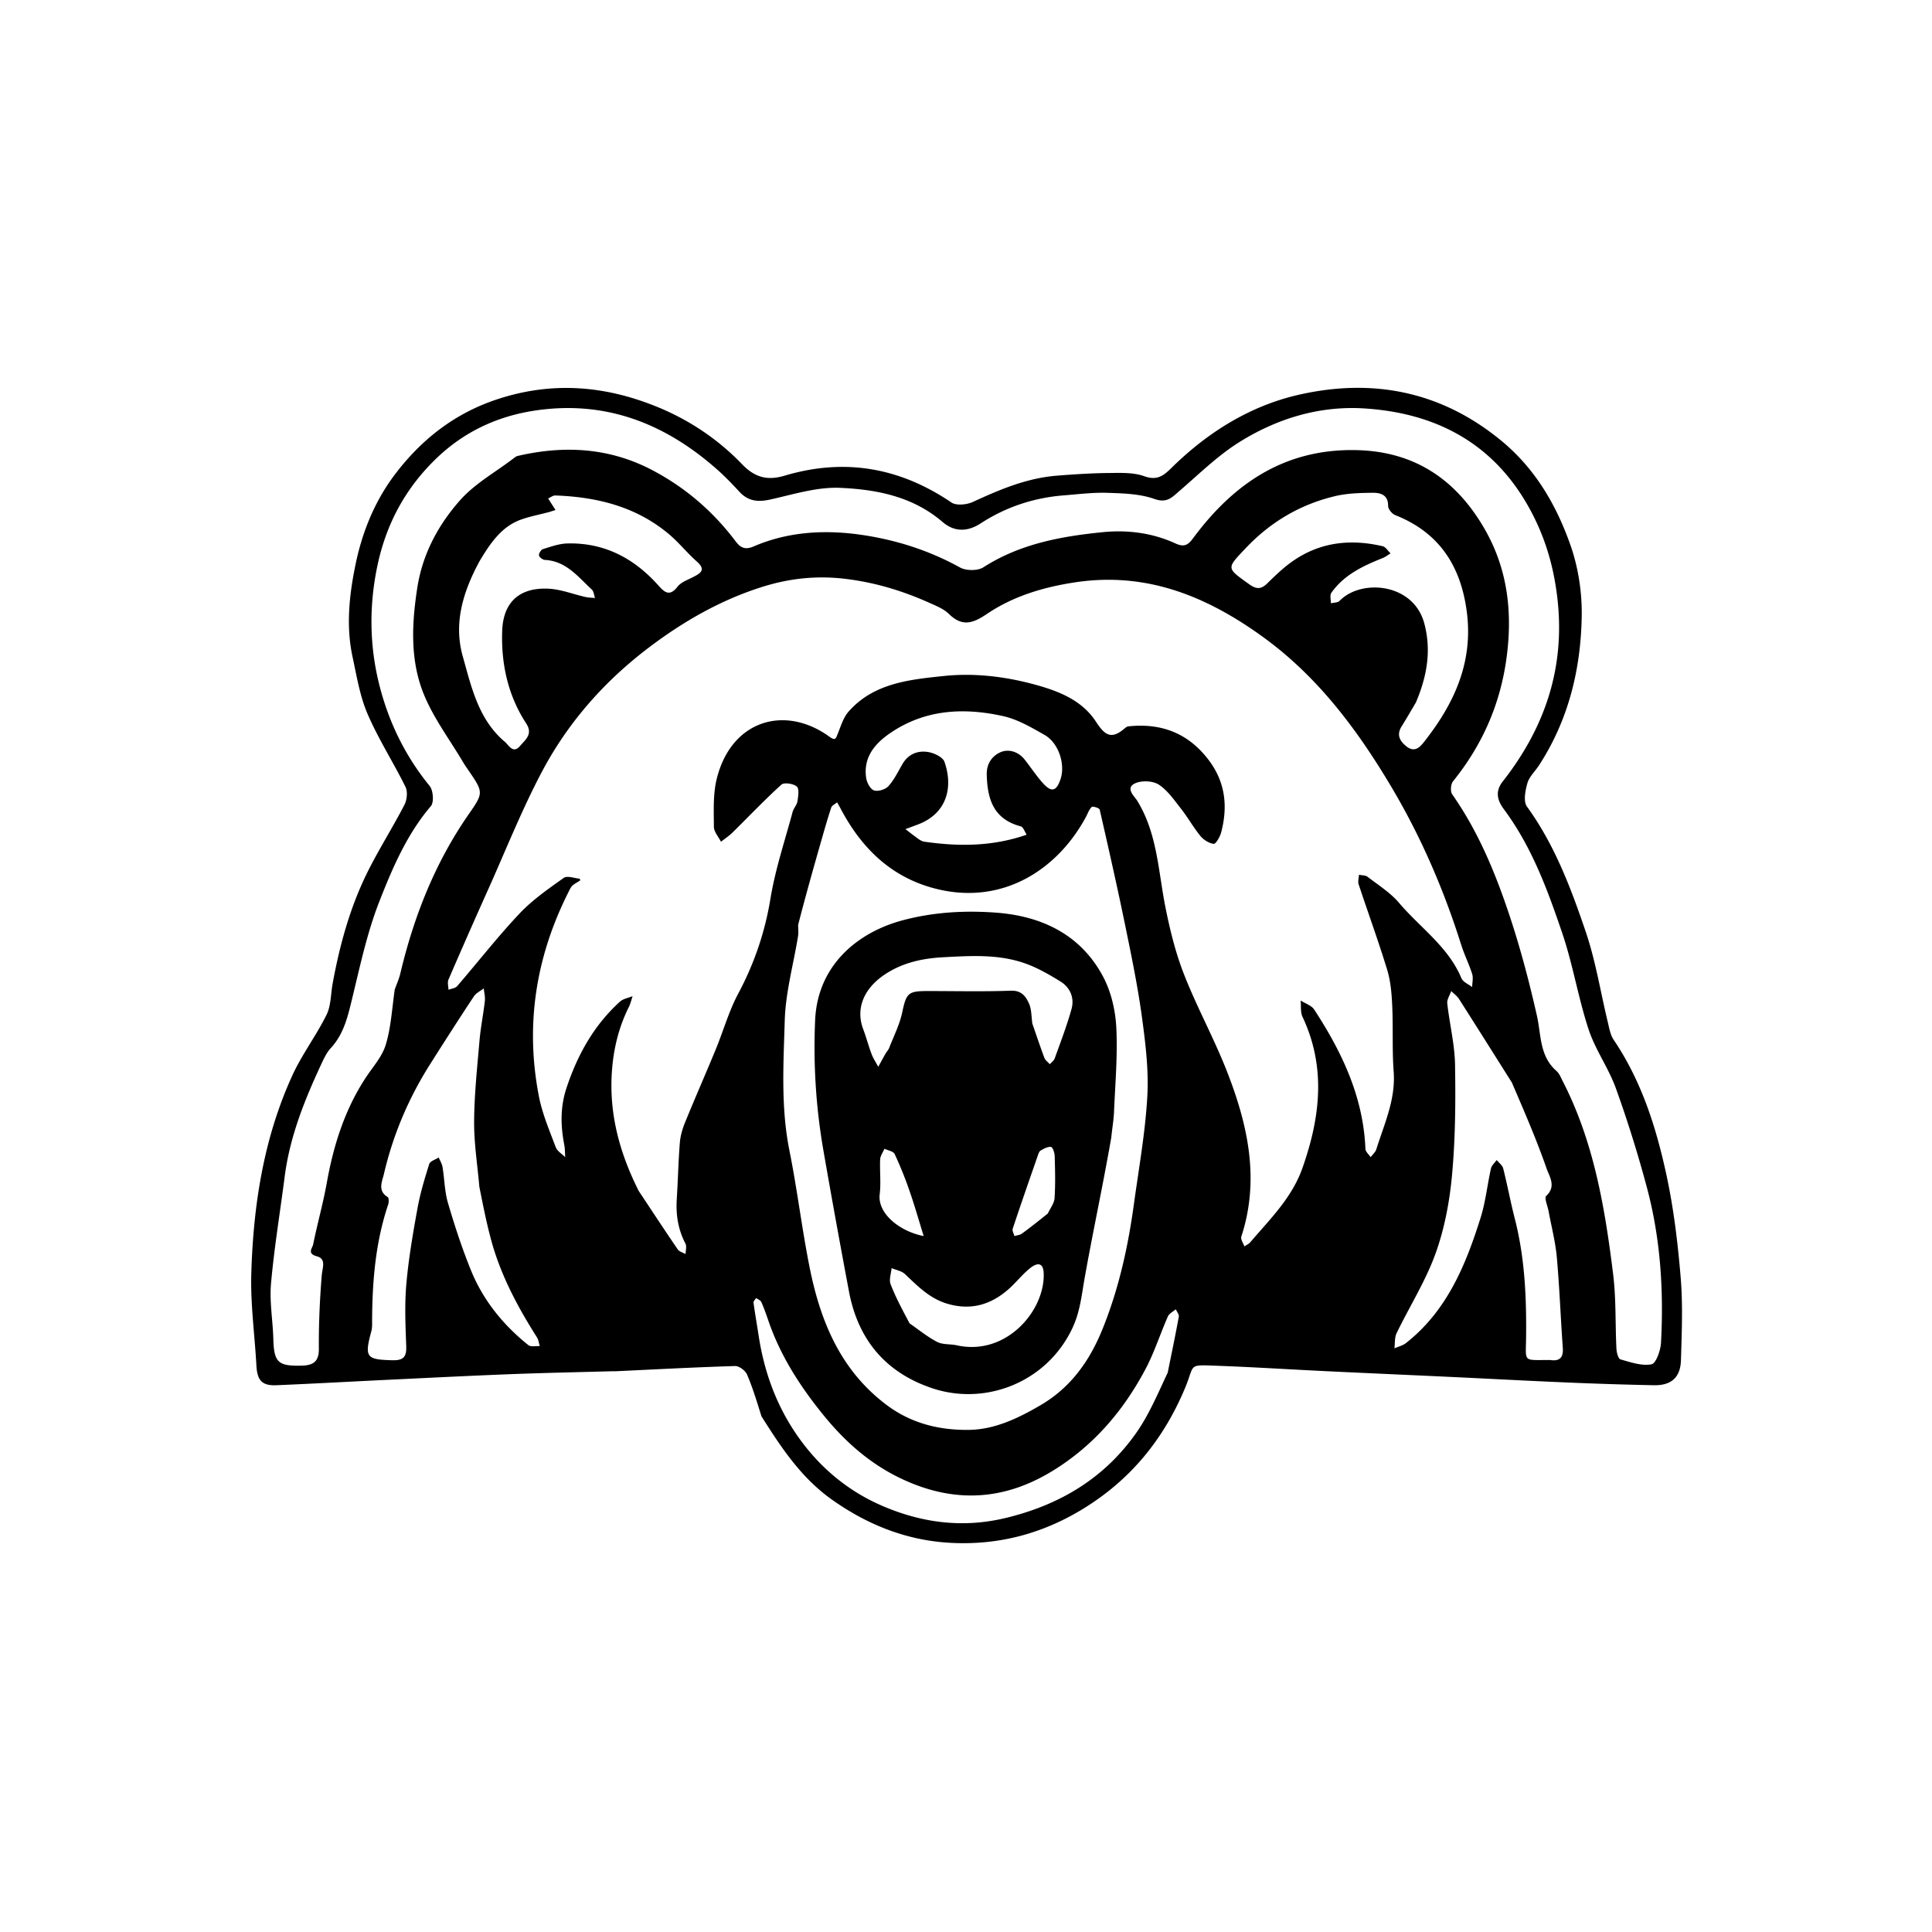 <svg xmlns="http://www.w3.org/2000/svg" width="500" height="500" version="1.0" viewBox="0 0 375 375"><defs><clipPath id="a"><path d="M48.488 75.281h278.25v224.25H48.488Zm0 0"/></clipPath></defs><path fill="#fff" d="M-37.5-37.5h450v450h-450z"/><path fill="#fff" d="M-37.5-37.5h450v450h-450z"/><g clip-path="url(#a)"><path d="M147.8 274.906c-.913-2.902-1.706-5.586-2.812-8.129-.332-.765-1.543-1.66-2.328-1.632-7.7.234-15.394.648-23.094 1.011-.273.012-.546-.004-.82.004-6.496.18-12.992.309-19.484.559-7.88.304-15.758.703-23.637 1.082-7.332.351-14.66.765-21.996 1.07-2.793.113-3.7-.941-3.86-3.816-.328-5.957-1.164-11.922-.992-17.856.387-13.258 2.395-26.293 7.977-38.48 1.867-4.074 4.644-7.727 6.629-11.754.879-1.785.812-4.028 1.183-6.063 1.414-7.703 3.493-15.218 7.063-22.222 2.152-4.227 4.695-8.254 6.875-12.47.496-.96.656-2.55.203-3.472-2.355-4.777-5.273-9.297-7.367-14.175-1.492-3.477-2.11-7.348-2.914-11.09-1.309-6.078-.61-12.215.636-18.149 1.301-6.21 3.747-12.18 7.641-17.3 5.156-6.782 11.598-11.829 19.899-14.551 10.617-3.485 20.855-2.633 31.02 1.527 6.25 2.559 11.788 6.3 16.413 11.105 2.567 2.672 5.028 3.184 8.27 2.22 11.617-3.458 22.343-1.595 32.36 5.206.956.649 2.995.438 4.187-.113 5.207-2.402 10.445-4.617 16.234-5.086 3.383-.27 6.781-.492 10.172-.523 2.297-.02 4.758-.125 6.851.625 2.473.89 3.715-.079 5.278-1.618 6.988-6.882 15.21-12.035 24.73-14.199 14.363-3.262 27.684-.664 39.356 8.985 6.554 5.421 10.605 12.437 13.332 20.152 1.535 4.336 2.277 9.195 2.207 13.797-.164 10.328-2.563 20.207-8.313 29.031-.754 1.152-1.875 2.184-2.234 3.438-.41 1.437-.809 3.535-.086 4.535 5.36 7.386 8.523 15.8 11.406 24.277 1.938 5.707 2.88 11.75 4.305 17.633.277 1.144.48 2.41 1.117 3.351 5.422 8.02 8.277 17.07 10.273 26.352 1.403 6.535 2.196 13.234 2.747 19.898.433 5.282.203 10.63.046 15.938-.101 3.375-1.898 4.937-5.27 4.867a748.747 748.747 0 0 1-17.019-.539c-7.52-.316-15.03-.727-22.543-1.078-7.972-.375-15.941-.719-23.914-1.102-7.148-.343-14.293-.804-21.445-1.062-5.621-.2-4.113-.328-6.066 4.332-4.203 10.027-10.649 17.902-20.004 23.57-7.989 4.84-16.575 7.004-25.778 6.457-8.37-.5-15.914-3.512-22.789-8.394-5.906-4.196-9.773-10.008-13.644-16.149m-23.82-43.734c2.511 3.785 5.007 7.586 7.57 11.336.304.441 1.004.61 1.52.906.007-.687.253-1.5-.028-2.039-1.422-2.719-1.875-5.578-1.684-8.605.235-3.657.305-7.325.598-10.977.11-1.332.508-2.691 1.016-3.941 1.941-4.754 4.011-9.457 5.968-14.204 1.473-3.582 2.528-7.375 4.34-10.77 3.125-5.855 5.192-11.917 6.27-18.487.933-5.68 2.797-11.207 4.293-16.79.191-.718.824-1.34.937-2.058.153-.969.383-2.43-.125-2.875-.656-.57-2.465-.84-2.988-.371-3.285 2.973-6.34 6.203-9.504 9.312-.672.66-1.48 1.188-2.223 1.774-.484-.969-1.37-1.934-1.375-2.906-.02-3.11-.18-6.34.555-9.317 2.805-11.328 13.176-14.441 21.836-8.187 1.2.863 1.262.402 1.652-.555.602-1.484 1.082-3.145 2.102-4.3 4.879-5.528 11.77-6.2 18.437-6.903 5.829-.617 11.684.055 17.375 1.57 4.747 1.266 9.415 3.02 12.192 7.281 1.637 2.516 2.887 3.559 5.41 1.457.262-.218.563-.5.867-.535 6.39-.687 11.637 1.301 15.594 6.512 3.277 4.313 3.766 9.055 2.434 14.102-.227.843-1.04 2.238-1.438 2.191-.922-.113-1.965-.777-2.582-1.527-1.363-1.66-2.414-3.57-3.742-5.262-1.32-1.68-2.594-3.555-4.317-4.695-1.125-.743-3.234-.848-4.511-.313-2.168.91-.211 2.59.289 3.399 3.89 6.312 4.082 13.52 5.445 20.464.883 4.485 1.984 8.996 3.645 13.243 2.48 6.347 5.793 12.367 8.285 18.71 4.09 10.407 6.496 21.063 2.844 32.215-.168.516.382 1.262.597 1.903.387-.27.856-.473 1.153-.82 3.816-4.485 8.074-8.602 10.117-14.4 3.457-9.82 4.62-19.538.015-29.339-.43-.91-.257-2.105-.367-3.168.89.574 2.098.942 2.625 1.746 5.39 8.242 9.543 16.957 9.95 27.051.019.55.663 1.074 1.015 1.61.379-.512.926-.97 1.105-1.544 1.532-4.914 3.762-9.636 3.364-15.039-.32-4.265-.086-8.574-.285-12.855-.106-2.336-.309-4.742-.985-6.961-1.699-5.566-3.703-11.04-5.531-16.566-.18-.551.031-1.235.059-1.856.57.125 1.27.082 1.687.406 2.094 1.614 4.41 3.067 6.094 5.047 4.094 4.824 9.566 8.52 12.117 14.645.305.726 1.363 1.14 2.074 1.699.016-.844.246-1.754.008-2.52-.602-1.921-1.523-3.746-2.133-5.671-3.41-10.833-7.902-21.196-13.726-30.946-6.57-11-14.18-21.148-24.704-28.781-10.894-7.898-22.62-12.742-36.507-10.637-6.188.938-12.024 2.692-17.153 6.156-2.726 1.844-4.77 2.489-7.336-.011-1.05-1.028-2.582-1.621-3.968-2.242-5.098-2.27-10.309-3.852-15.953-4.555-5.758-.719-11.141-.117-16.5 1.594-7.954 2.539-15.07 6.609-21.739 11.648-8.722 6.59-15.785 14.613-20.851 24.184-3.93 7.433-7.043 15.297-10.493 22.984a1341.404 1341.404 0 0 0-7.636 17.344c-.242.554-.016 1.312-.004 1.98.57-.222 1.324-.285 1.68-.695 4.046-4.684 7.855-9.586 12.097-14.082 2.508-2.66 5.602-4.805 8.602-6.941.664-.47 2.05.066 3.101.16.032.004.102.324.059.355-.492.344-1.066.594-1.488 1-.356.344-.563.848-.79 1.305-6.32 12.566-8.394 25.785-5.703 39.605.657 3.371 2.047 6.61 3.262 9.848.285.77 1.211 1.3 1.84 1.941-.055-.793-.031-1.605-.18-2.382-.722-3.727-.8-7.344.434-11.067 2.137-6.441 5.324-12.156 10.371-16.742.625-.566 1.629-.719 2.457-1.063-.242.708-.406 1.458-.738 2.122-1.942 3.882-2.946 8.011-3.266 12.312-.613 8.176 1.383 15.809 5.195 23.383m-47.367-39.086c.367-1.035.828-2.043 1.082-3.102 2.621-11.058 6.723-21.48 13.235-30.875 2.96-4.265 2.953-4.27-.078-8.699-.34-.496-.684-.988-.989-1.504-2.597-4.39-5.75-8.558-7.636-13.238-2.657-6.586-2.305-13.664-1.223-20.625 1.012-6.516 4.074-12.207 8.336-16.992 2.836-3.184 6.789-5.38 10.246-8.012.27-.203.555-.46.867-.535 9.027-2.106 17.82-1.629 26.14 2.742 6.403 3.363 11.782 7.984 16.15 13.77.882 1.164 1.73 1.824 3.546 1.043 6.832-2.942 14.09-3.29 21.316-2.188 6.56.996 12.856 3.024 18.743 6.281 1.175.649 3.422.664 4.523-.039 7.098-4.55 15.055-6.011 23.184-6.82 4.847-.484 9.656.144 14.12 2.195 1.712.785 2.454.266 3.43-1.054 7.844-10.575 17.73-17.329 31.54-17.07 11.41.21 19.472 5.706 24.996 15.269 4.453 7.719 5.46 16.031 4.304 24.863-1.199 9.121-4.691 17.055-10.414 24.156-.449.555-.55 1.97-.16 2.524 5.164 7.367 8.52 15.59 11.297 24.035 2.035 6.2 3.703 12.539 5.14 18.906.852 3.774.485 7.86 3.801 10.758.551.48.852 1.27 1.2 1.95 6.05 11.757 8.199 24.562 9.796 37.464.594 4.793.403 9.68.645 14.524.035.718.355 1.921.79 2.046 1.972.555 4.128 1.309 6.019.946.878-.168 1.765-2.696 1.843-4.2.54-10.117-.097-20.183-2.71-30.003-1.739-6.528-3.762-13-6.047-19.356-1.422-3.945-4-7.488-5.305-11.46-2.012-6.122-3.04-12.571-5.11-18.673-2.851-8.398-5.914-16.761-11.316-24.027-1.086-1.461-1.898-3.29-.242-5.395 8.137-10.37 12.129-21.96 10.64-35.351-.667-5.992-2.218-11.512-4.996-16.82-6.878-13.149-18.16-19.336-32.515-20.247-8.727-.55-16.969 1.973-24.313 6.582-4.207 2.641-7.828 6.23-11.625 9.497-1.441 1.242-2.39 2.34-4.804 1.488-2.817-.996-6.024-1.082-9.075-1.184-2.836-.094-5.691.27-8.53.496-5.81.457-11.227 2.266-16.079 5.418-2.574 1.672-5.117 1.72-7.418-.254-5.8-4.98-12.832-6.32-19.934-6.629-4.464-.19-9.035 1.274-13.496 2.262-2.379.528-4.289.356-5.988-1.48-1.41-1.528-2.86-3.035-4.418-4.41-10.203-9-21.86-13.493-35.633-11.317-7.152 1.13-13.46 4.145-18.648 9.098-6.055 5.777-9.899 12.781-11.625 21.152-1.574 7.637-1.485 15.172.316 22.555 1.774 7.281 5.008 14.058 9.856 19.988.703.86.883 3.184.246 3.93-4.684 5.5-7.469 12.047-10.028 18.578-2.308 5.89-3.652 12.18-5.152 18.355-.879 3.61-1.605 7.165-4.238 10.024-.79.855-1.324 1.984-1.824 3.058-3.27 7.012-6.145 14.16-7.137 21.918-.89 6.915-2.031 13.801-2.649 20.739-.312 3.523.348 7.125.446 10.695.125 4.578.883 5.352 5.48 5.234 2.133-.05 3.383-.671 3.36-3.25-.036-4.75.175-9.515.558-14.25.125-1.507.938-3.226-.957-3.726-1.957-.52-.847-1.606-.71-2.29.812-4.015 1.933-7.972 2.656-12.003 1.304-7.262 3.472-14.164 7.558-20.383 1.36-2.07 3.149-4.035 3.856-6.316 1.015-3.274 1.214-6.801 1.761-10.762m78.305-12.574c0 .726.098 1.472-.016 2.183-.882 5.457-2.418 10.89-2.582 16.368-.246 8.398-.78 16.851.907 25.242 1.511 7.53 2.418 15.183 3.925 22.718 2.09 10.415 5.953 19.883 14.868 26.622 4.812 3.632 10.273 4.957 16.007 4.89 5.008-.058 9.508-2.21 13.875-4.754 6.004-3.492 9.641-8.722 12.137-14.914 3.11-7.719 4.902-15.789 6.031-24.012.961-6.996 2.22-13.98 2.621-21.011.29-5.094-.343-10.293-1.035-15.38-.808-5.964-2.031-11.878-3.242-17.776-1.547-7.54-3.246-15.047-4.965-22.551-.07-.297-1.332-.7-1.539-.512-.531.488-.777 1.281-1.137 1.953-5.554 10.277-16.046 16.926-28.496 14.074-8.968-2.05-14.98-7.828-19.148-15.77-.203-.39-.43-.769-.645-1.152-.394.336-1.004.598-1.144 1.016-.746 2.25-1.387 4.535-2.04 6.813-1.468 5.132-2.921 10.27-4.382 15.953m138.539 30.613c-3.418-5.418-6.828-10.844-10.277-16.246-.375-.586-.993-1.016-1.496-1.52-.274.797-.852 1.63-.77 2.387.438 3.977 1.438 7.93 1.508 11.899.121 7.117.066 14.273-.578 21.351-.473 5.176-1.453 10.45-3.211 15.316-1.934 5.36-5.055 10.29-7.555 15.454-.41.851-.297 1.953-.422 2.941.75-.336 1.61-.531 2.239-1.023 7.949-6.247 11.59-15.102 14.488-24.325.972-3.093 1.297-6.386 2.015-9.566.133-.598.727-1.094 1.11-1.637.437.547 1.113 1.031 1.265 1.649.817 3.226 1.422 6.511 2.25 9.738 1.95 7.605 2.282 15.348 2.188 23.148-.059 4.774-.617 4.27 4.39 4.282.09 0 .184-.012.274 0 1.902.289 2.602-.5 2.46-2.422-.425-5.856-.636-11.73-1.163-17.578-.274-2.985-1.05-5.926-1.594-8.891-.187-1.016-.871-2.586-.465-2.957 2.012-1.836.617-3.781.094-5.281-1.934-5.563-4.281-10.977-6.75-16.719M93.043 230.352c-.367-4.22-1.043-8.438-1.016-12.657.032-5.218.59-10.441 1.04-15.656.222-2.59.75-5.156 1.042-7.742.09-.797-.132-1.633-.21-2.45-.653.508-1.489.895-1.922 1.551-2.88 4.348-5.688 8.739-8.48 13.145-4.2 6.621-7.227 13.762-8.993 21.387-.309 1.336-1.277 3.21.742 4.41.242.144.254.992.11 1.426-2.461 7.293-3.086 14.836-3.13 22.46-.003.712.04 1.454-.14 2.13-1.383 5.117-1.004 5.539 4.082 5.667 2.25.059 2.758-.746 2.68-2.82-.153-4-.325-8.035.027-12.008.434-4.91 1.277-9.797 2.16-14.656.528-2.914 1.387-5.781 2.285-8.61.176-.558 1.203-.85 1.836-1.265.254.625.637 1.227.742 1.871.383 2.317.395 4.727 1.051 6.953 1.305 4.442 2.75 8.867 4.496 13.153 2.364 5.78 6.235 10.539 11.106 14.445.48.383 1.469.144 2.219.195-.176-.566-.235-1.207-.54-1.691-3.73-5.883-6.996-11.985-8.851-18.735-.902-3.285-1.567-6.636-2.336-10.503m181.797-94.028c-.914 1.535-1.793 3.086-2.746 4.598-1 1.578-.547 2.754.8 3.875 1.458 1.219 2.477.516 3.387-.633 5.887-7.398 9.68-15.46 8.442-25.281-1.13-8.938-5.297-15.496-13.914-18.903-.618-.246-1.38-1.171-1.372-1.773.024-2.125-1.43-2.562-2.91-2.555-2.464.016-4.996.082-7.379.645-6.793 1.613-12.574 5.039-17.398 10.148-3.727 3.946-3.742 3.754.727 6.961 1.566 1.125 2.437.887 3.636-.297 1.453-1.437 2.953-2.867 4.61-4.05 5.37-3.84 11.367-4.516 17.668-3.032.582.141 1.015.91 1.52 1.387-.509.305-.985.684-1.528.902-3.82 1.532-7.524 3.258-9.973 6.762-.324.469-.07 1.34-.082 2.027.567-.148 1.332-.109 1.676-.468 4.172-4.336 14.398-3.512 16.473 4.437 1.332 5.102.59 9.989-1.637 15.25M93.043 108.992c-3.106 5.781-5.059 11.867-3.223 18.395 1.684 5.976 3.032 12.234 8.14 16.574.868.738 1.618 2.43 3 .805 1.017-1.196 2.536-2.258 1.173-4.348-3.555-5.445-4.883-11.598-4.656-17.992.199-5.551 3.363-8.41 8.925-8.164 2.434.105 4.825 1.074 7.239 1.613.601.137 1.234.137 1.851.2-.199-.555-.238-1.286-.62-1.641-2.673-2.47-4.981-5.54-9.114-5.754-.418-.024-1.09-.528-1.14-.88-.055-.378.402-1.109.777-1.222 1.55-.476 3.144-1.055 4.738-1.094 7.195-.18 12.969 2.891 17.664 8.16 1.223 1.376 2.2 2.184 3.715.227.68-.875 1.968-1.312 3.023-1.863 1.43-.742 2.563-1.38.73-3.004-1.894-1.68-3.495-3.7-5.43-5.328-6.355-5.34-13.952-7.215-22.054-7.504-.453-.016-.926.379-1.386.582l.738 1.16.691 1.082c-.457.14-.91.3-1.37.426-1.727.457-3.497.797-5.18 1.379-3.848 1.328-6.036 4.504-8.231 8.191m133.61 157.438c.73-3.614 1.488-7.223 2.152-10.848.078-.434-.371-.965-.578-1.45-.524.454-1.282.805-1.536 1.384-1.496 3.382-2.617 6.957-4.343 10.214-4.293 8.094-10.07 14.875-18.016 19.754-9.543 5.86-19.254 6.301-29.297 1.57-6.055-2.847-10.91-7.109-15.129-12.288-4.586-5.63-8.445-11.602-10.793-18.5-.41-1.196-.828-2.391-1.343-3.54-.153-.343-.66-.527-1.004-.78-.18.296-.547.617-.512.882.293 2.145.668 4.274.996 6.41.984 6.453 3.063 12.52 6.586 18.035 4.25 6.657 10.05 11.793 17.191 14.918 7.633 3.344 15.68 4.489 24.11 2.465 10.535-2.527 19.21-7.703 25.425-16.558 2.415-3.438 4.083-7.399 6.09-11.668m-27.379-104.414c-.375-.555-.652-1.485-1.144-1.614-5.234-1.394-6.477-5.18-6.602-10.007-.062-2.227 1.086-3.637 2.563-4.34 1.555-.743 3.508-.227 4.765 1.347 1.196 1.496 2.243 3.118 3.512 4.543 1.719 1.926 2.672 1.684 3.477-.699.972-2.875-.348-7.027-3.09-8.59-2.555-1.453-5.219-3.023-8.035-3.652-7.52-1.676-14.953-1.344-21.633 3.09-3.11 2.062-5.563 4.738-4.969 8.89.13.907.797 2.18 1.52 2.434.773.27 2.218-.176 2.8-.82 1.125-1.243 1.875-2.832 2.735-4.305 1.137-1.938 2.973-2.66 5-2.32 1.16.195 2.836.992 3.152 1.91 1.742 5.012.406 9.972-5.004 12.09-.855.332-1.718.644-2.578.964.832.633 1.649 1.286 2.5 1.891.34.238.742.48 1.14.54 6.61.952 13.173.98 19.891-1.352Zm0 0"/></g><path d="M215.7 220.785c-.548 3.14-1.09 6.012-1.641 8.88-1.188 6.151-2.442 12.292-3.54 18.464-.585 3.281-.867 6.488-2.374 9.68-4.965 10.511-16.891 15.148-27.301 11.613-9.024-3.063-14.301-9.457-16.055-18.735a2011.176 2011.176 0 0 1-4.93-27.18 116.99 116.99 0 0 1-1.64-25.534c.48-10.594 8.21-17.032 17.086-19.371 5.957-1.57 11.945-1.899 17.933-1.465 8.922.644 16.524 4.238 20.883 12.449 1.55 2.918 2.375 6.488 2.55 9.812.282 5.454-.21 10.946-.44 16.422-.067 1.57-.348 3.13-.532 4.965m-15.332-22.14c.774 2.23 1.516 4.472 2.348 6.68.183.48.695.835 1.058 1.245.325-.382.793-.71.954-1.152 1.136-3.176 2.359-6.332 3.257-9.578.59-2.137-.25-4.16-2.144-5.332-2.223-1.371-4.543-2.707-6.996-3.559-5.11-1.773-10.461-1.43-15.766-1.148-4 .21-7.824 1.035-11.234 3.273-4.242 2.79-5.805 6.738-4.285 10.723.597 1.578 1.02 3.223 1.617 4.797.328.863.855 1.648 1.293 2.469.476-.86.941-1.727 1.43-2.579.21-.37.538-.691.687-1.082.887-2.277 2.02-4.507 2.527-6.867.805-3.738 1.086-4.176 4.926-4.176 5.383 0 10.774.13 16.149-.066 2.085-.078 2.906 1.082 3.55 2.516.45.988.438 2.183.63 3.836m-23.821 58.218c1.773 1.223 3.457 2.621 5.355 3.602 1.094.566 2.559.379 3.825.66 9.59 2.125 17.105-6.727 16.855-13.95-.082-2.347-1.426-1.964-2.516-1.124-1.574 1.215-2.808 2.86-4.312 4.183-3.406 2.993-7.242 4.153-11.793 2.844-3.484-1.004-5.813-3.426-8.297-5.773-.652-.618-1.726-.79-2.61-1.168-.085 1.05-.534 2.242-.19 3.125.964 2.511 2.25 4.894 3.683 7.601m2.738-16.945c-.902-2.906-1.73-5.836-2.726-8.707a73.893 73.893 0 0 0-2.91-7.219c-.254-.531-1.297-.691-1.977-1.02-.293.684-.8 1.36-.832 2.055-.11 2.262.183 4.559-.094 6.79-.445 3.648 3.777 7.183 8.54 8.101m24.093-4.375c.457-.992 1.238-1.961 1.309-2.977.183-2.714.105-5.445.027-8.168-.016-.632-.387-1.734-.707-1.777-.64-.086-1.406.336-2.024.703-.308.184-.453.7-.59 1.094-1.628 4.684-3.261 9.367-4.828 14.074-.129.395.207.946.329 1.426.484-.148 1.05-.184 1.437-.461 1.621-1.176 3.188-2.422 5.047-3.914Zm0 0"/></svg>